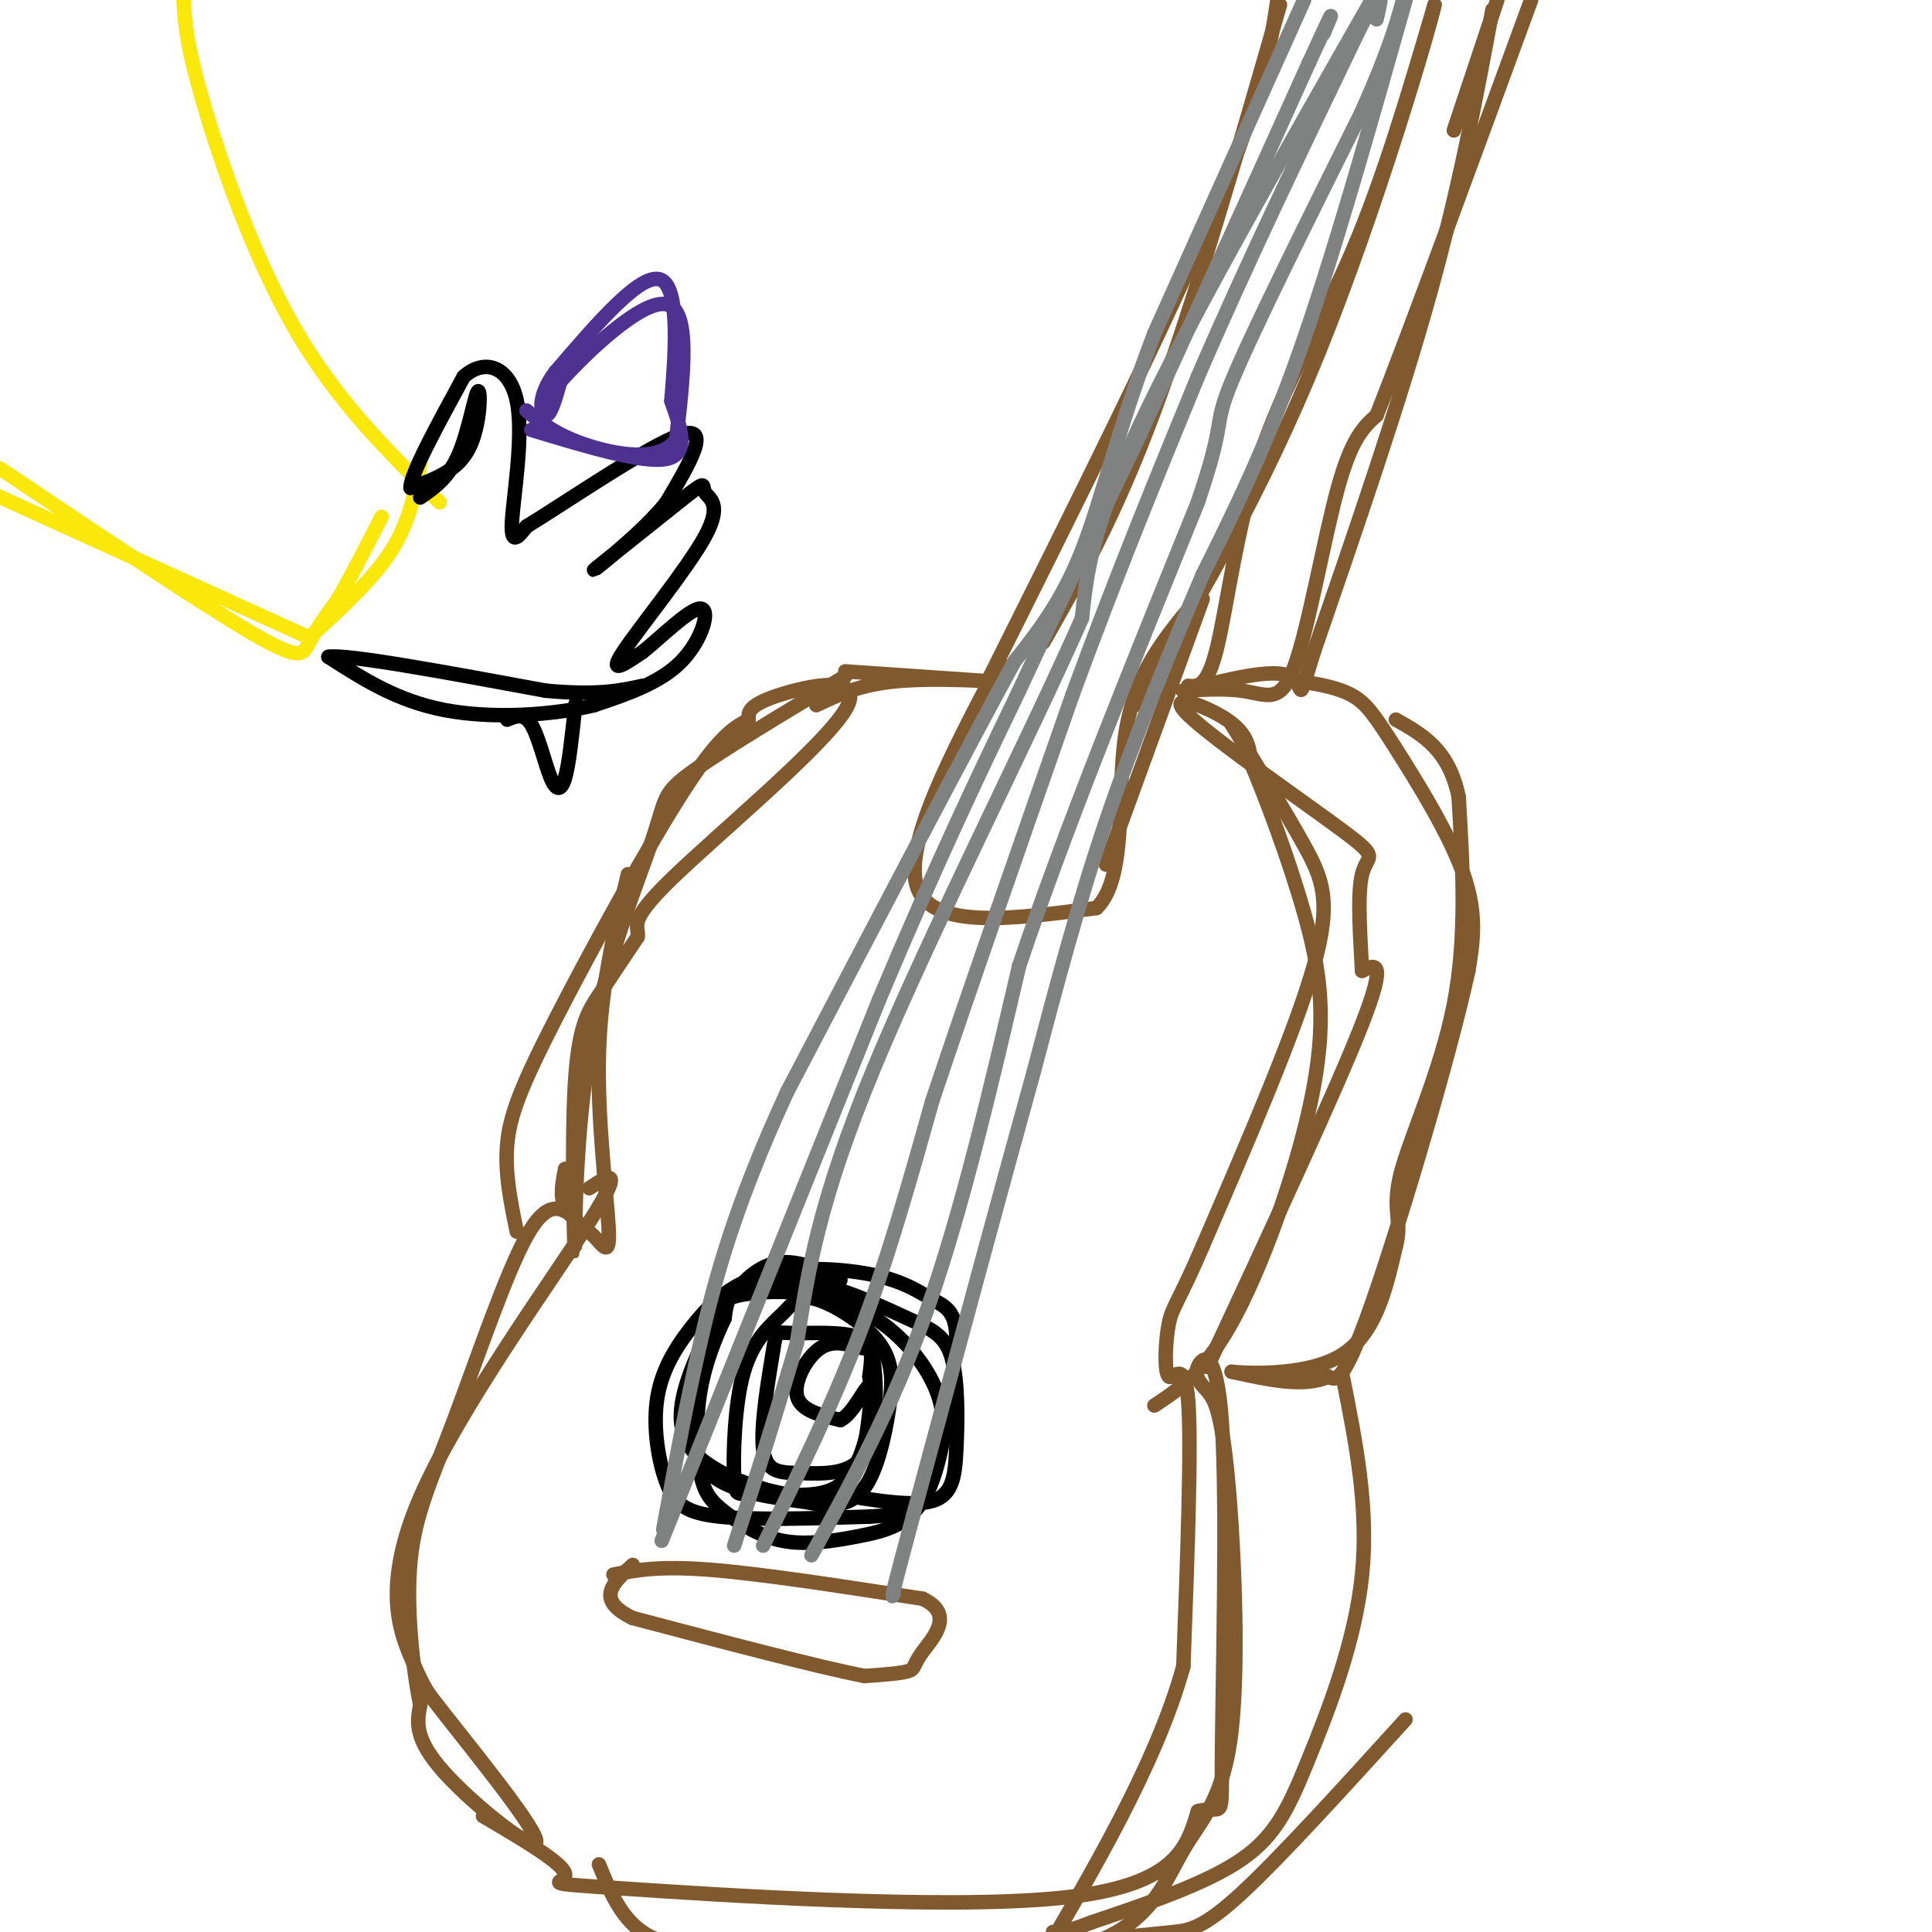 <svg viewBox='0 0 400 400' version='1.1' xmlns='http://www.w3.org/2000/svg' xmlns:xlink='http://www.w3.org/1999/xlink'><g fill='none' stroke='rgb(129,89,47)' stroke-width='3' stroke-linecap='round' stroke-linejoin='round'><path d='M175,140c-12.991,7.805 -25.982,15.610 -32,20c-6.018,4.390 -5.064,5.366 -8,14c-2.936,8.634 -9.762,24.927 -13,44c-3.238,19.073 -2.889,40.927 -3,41c-0.111,0.073 -0.684,-21.634 0,-34c0.684,-12.366 2.624,-15.390 5,-19c2.376,-3.610 5.188,-7.805 8,-12'/><path d='M132,194c0.437,-2.517 -2.470,-2.809 7,-12c9.470,-9.191 31.319,-27.282 36,-35c4.681,-7.718 -7.805,-5.062 -14,-3c-6.195,2.062 -6.097,3.531 -6,5'/><path d='M155,149c-2.402,1.392 -5.407,2.373 -13,14c-7.593,11.627 -19.775,33.900 -27,48c-7.225,14.100 -9.493,20.029 -10,26c-0.507,5.971 0.746,11.986 2,18'/><path d='M130,181c-2.805,11.657 -5.611,23.314 -6,37c-0.389,13.686 1.638,29.400 2,36c0.362,6.600 -0.941,4.085 -3,2c-2.059,-2.085 -4.874,-3.738 -6,-6c-1.126,-2.262 -0.563,-5.131 0,-8'/><path d='M122,246c3.875,-2.554 7.750,-5.107 0,7c-7.750,12.107 -27.125,38.875 -35,57c-7.875,18.125 -4.250,27.607 -2,33c2.250,5.393 3.125,6.696 4,8'/><path d='M89,351c6.667,8.690 21.333,26.417 22,30c0.667,3.583 -12.667,-6.976 -19,-14c-6.333,-7.024 -5.667,-10.512 -5,-14'/><path d='M87,353c-1.565,-7.796 -2.976,-20.285 -2,-30c0.976,-9.715 4.340,-16.654 9,-29c4.660,-12.346 10.617,-30.099 15,-38c4.383,-7.901 7.191,-5.951 10,-4'/><path d='M100,376c8.333,4.899 16.667,9.798 17,12c0.333,2.202 -7.333,1.708 12,3c19.333,1.292 65.667,4.369 90,2c24.333,-2.369 26.667,-10.185 29,-18'/><path d='M248,375c5.533,-1.589 4.864,3.440 5,-12c0.136,-15.440 1.075,-51.349 0,-68c-1.075,-16.651 -4.164,-14.043 -5,-12c-0.836,2.043 0.582,3.522 2,5'/><path d='M250,288c1.027,1.442 2.596,2.547 4,16c1.404,13.453 2.644,39.256 1,54c-1.644,14.744 -6.174,18.431 -10,25c-3.826,6.569 -6.950,16.020 -21,20c-14.050,3.980 -39.025,2.490 -64,1'/><path d='M160,404c-15.556,-0.111 -22.444,-0.889 -27,-4c-4.556,-3.111 -6.778,-8.556 -9,-14'/><path d='M250,283c13.333,-28.667 26.667,-57.333 32,-71c5.333,-13.667 2.667,-12.333 0,-11'/><path d='M282,201c-0.307,-6.072 -1.074,-15.751 0,-20c1.074,-4.249 3.989,-3.067 -4,-9c-7.989,-5.933 -26.882,-18.982 -32,-24c-5.118,-5.018 3.538,-2.005 8,1c4.462,3.005 4.731,6.003 5,9'/><path d='M259,158c2.943,6.920 7.799,19.721 11,31c3.201,11.279 4.746,21.037 2,36c-2.746,14.963 -9.785,35.132 -16,47c-6.215,11.868 -11.608,15.434 -17,19'/><path d='M169,146c4.533,-2.156 9.067,-4.311 17,-5c7.933,-0.689 19.267,0.089 18,0c-1.267,-0.089 -15.133,-1.044 -29,-2'/><path d='M255,150c5.600,9.067 11.200,18.133 15,25c3.800,6.867 5.800,11.533 2,25c-3.800,13.467 -13.400,35.733 -23,58'/><path d='M249,258c-5.077,11.834 -6.268,12.419 -7,16c-0.732,3.581 -1.005,10.156 0,11c1.005,0.844 3.287,-4.045 4,5c0.713,9.045 -0.144,32.022 -1,55'/><path d='M245,345c-5.500,20.000 -18.750,42.500 -32,65'/><path d='M204,142c18.917,-37.833 37.833,-75.667 48,-100c10.167,-24.333 11.583,-35.167 13,-46'/><path d='M265,1c-8.917,31.000 -17.833,62.000 -26,84c-8.167,22.000 -15.583,35.000 -23,48'/><path d='M246,142c1.982,0.196 3.964,0.393 6,-8c2.036,-8.393 4.125,-25.375 9,-40c4.875,-14.625 12.536,-26.893 19,-42c6.464,-15.107 11.732,-33.054 17,-51'/><path d='M297,1c-1.000,4.822 -12.000,42.378 -24,72c-12.000,29.622 -25.000,51.311 -38,73'/><path d='M310,0c0.000,0.000 -9.000,27.000 -9,27'/><path d='M309,2c-3.417,18.417 -6.833,36.833 -13,59c-6.167,22.167 -15.083,48.083 -24,74'/><path d='M272,135c-3.867,12.489 -1.533,6.711 -5,5c-3.467,-1.711 -12.733,0.644 -22,3'/><path d='M245,143c-1.234,0.225 6.679,-0.713 12,0c5.321,0.713 8.048,3.077 11,-5c2.952,-8.077 6.129,-26.593 9,-37c2.871,-10.407 5.435,-12.703 8,-15'/><path d='M285,86c6.667,-16.833 19.333,-51.417 32,-86'/><path d='M269,141c4.042,0.679 8.083,1.357 11,3c2.917,1.643 4.708,4.250 9,11c4.292,6.750 11.083,17.643 14,26c2.917,8.357 1.958,14.179 1,20'/><path d='M304,201c-3.889,17.778 -14.111,52.222 -20,69c-5.889,16.778 -7.444,15.889 -9,15'/><path d='M275,285c-4.833,2.333 -12.417,0.667 -20,-1'/><path d='M255,284c1.244,0.200 14.356,1.200 22,-3c7.644,-4.200 9.822,-13.600 12,-23'/><path d='M289,258c1.440,-5.381 -0.958,-7.333 1,-15c1.958,-7.667 8.274,-21.048 11,-35c2.726,-13.952 1.863,-28.476 1,-43'/><path d='M302,165c-2.000,-9.833 -7.500,-12.917 -13,-16'/><path d='M278,285c2.702,13.577 5.405,27.155 4,41c-1.405,13.845 -6.917,27.958 -11,38c-4.083,10.042 -6.738,16.012 -14,21c-7.262,4.988 -19.131,8.994 -31,13'/><path d='M226,398c-6.500,2.500 -7.250,2.250 -8,2'/><path d='M233,401c3.422,-0.333 6.844,-0.667 10,-1c3.156,-0.333 6.044,-0.667 14,-8c7.956,-7.333 20.978,-21.667 34,-36'/><path d='M127,326c4.667,-0.917 9.333,-1.833 20,-1c10.667,0.833 27.333,3.417 44,6'/><path d='M191,331c6.881,3.190 2.083,8.167 0,11c-2.083,2.833 -1.452,3.524 -3,4c-1.548,0.476 -5.274,0.738 -9,1'/><path d='M179,347c-9.500,-1.833 -28.750,-6.917 -48,-12'/><path d='M131,335c-8.000,-3.833 -4.000,-7.417 0,-11'/></g>
<g fill='none' stroke='rgb(0,0,0)' stroke-width='3' stroke-linecap='round' stroke-linejoin='round'><path d='M174,265c-5.689,-2.772 -11.378,-5.544 -17,-2c-5.622,3.544 -11.177,13.404 -14,21c-2.823,7.596 -2.914,12.930 1,17c3.914,4.070 11.833,6.877 17,8c5.167,1.123 7.584,0.561 10,0'/><path d='M171,309c5.946,0.839 15.811,2.936 21,2c5.189,-0.936 5.703,-4.904 6,-11c0.297,-6.096 0.378,-14.321 -1,-19c-1.378,-4.679 -4.215,-5.811 -9,-8c-4.785,-2.189 -11.519,-5.436 -18,-7c-6.481,-1.564 -12.709,-1.447 -16,0c-3.291,1.447 -3.646,4.223 -4,7'/><path d='M150,273c-1.708,3.552 -3.976,8.933 -5,15c-1.024,6.067 -0.802,12.820 0,17c0.802,4.180 2.185,5.786 5,8c2.815,2.214 7.064,5.037 12,6c4.936,0.963 10.560,0.067 16,-1c5.440,-1.067 10.697,-2.305 14,-9c3.303,-6.695 4.651,-18.848 6,-31'/><path d='M198,278c0.207,-6.566 -2.276,-7.481 -5,-9c-2.724,-1.519 -5.690,-3.643 -12,-5c-6.310,-1.357 -15.964,-1.946 -23,0c-7.036,1.946 -11.454,6.428 -15,11c-3.546,4.572 -6.218,9.236 -7,15c-0.782,5.764 0.328,12.629 2,17c1.672,4.371 3.906,6.249 11,7c7.094,0.751 19.047,0.376 31,0'/><path d='M180,314c6.921,-0.347 8.722,-1.215 11,-5c2.278,-3.785 5.032,-10.486 4,-17c-1.032,-6.514 -5.850,-12.842 -11,-17c-5.150,-4.158 -10.632,-6.146 -16,-7c-5.368,-0.854 -10.624,-0.574 -14,0c-3.376,0.574 -4.874,1.443 -6,4c-1.126,2.557 -1.880,6.804 -3,13c-1.120,6.196 -2.606,14.342 1,19c3.606,4.658 12.303,5.829 21,7'/><path d='M167,311c5.681,1.188 9.385,0.656 12,-3c2.615,-3.656 4.141,-10.438 5,-16c0.859,-5.562 1.052,-9.904 -2,-14c-3.052,-4.096 -9.349,-7.944 -13,-9c-3.651,-1.056 -4.656,0.682 -7,3c-2.344,2.318 -6.029,5.217 -8,12c-1.971,6.783 -2.230,17.450 -2,22c0.230,4.550 0.948,2.982 5,3c4.052,0.018 11.437,1.620 16,-1c4.563,-2.620 6.304,-9.463 7,-14c0.696,-4.537 0.348,-6.769 0,-9'/><path d='M180,285c0.346,-3.160 1.210,-6.560 -2,-8c-3.210,-1.440 -10.495,-0.920 -14,-1c-3.505,-0.080 -3.229,-0.762 -4,4c-0.771,4.762 -2.590,14.967 -2,20c0.590,5.033 3.588,4.895 8,5c4.412,0.105 10.236,0.454 13,-4c2.764,-4.454 2.467,-13.710 2,-18c-0.467,-4.290 -1.105,-3.614 -3,-4c-1.895,-0.386 -5.049,-1.835 -8,0c-2.951,1.835 -5.700,6.953 -5,10c0.700,3.047 4.850,4.024 9,5'/><path d='M174,294c2.778,-1.356 5.222,-7.244 6,-7c0.778,0.244 -0.111,6.622 -1,13'/></g>
<g fill='none' stroke='rgb(129,89,47)' stroke-width='3' stroke-linecap='round' stroke-linejoin='round'><path d='M207,137c-10.167,19.250 -20.333,38.500 -17,47c3.333,8.500 20.167,6.250 37,4'/><path d='M227,188c6.467,-6.178 4.133,-23.622 6,-36c1.867,-12.378 7.933,-19.689 14,-27'/><path d='M247,125c2.500,-4.833 1.750,-3.417 1,-2'/><path d='M249,124c0.000,0.000 -20.000,55.000 -20,55'/></g>
<g fill='none' stroke='rgb(128,130,130)' stroke-width='3' stroke-linecap='round' stroke-linejoin='round'><path d='M284,0c-19.000,33.333 -38.000,66.667 -48,88c-10.000,21.333 -11.000,30.667 -12,40'/><path d='M224,128c-10.711,24.356 -31.489,65.244 -43,93c-11.511,27.756 -13.756,42.378 -16,57'/><path d='M165,278c-4.833,16.500 -8.917,29.250 -13,42'/><path d='M168,322c8.417,-15.333 16.833,-30.667 24,-51c7.167,-20.333 13.083,-45.667 19,-71'/><path d='M211,200c9.333,-27.833 23.167,-61.917 37,-96'/><path d='M248,104c6.111,-18.000 2.889,-15.000 7,-25c4.111,-10.000 15.556,-33.000 27,-56'/><path d='M282,23c6.000,-13.500 7.500,-19.250 9,-25'/><path d='M270,0c0.000,0.000 -31.000,69.000 -31,69'/><path d='M239,69c-7.533,19.711 -10.867,34.489 -15,45c-4.133,10.511 -9.067,16.756 -14,23'/><path d='M210,137c-10.167,18.667 -28.583,53.833 -47,89'/><path d='M163,226c-11.000,23.844 -15.000,38.956 -18,52c-3.000,13.044 -5.000,24.022 -7,35'/><path d='M138,313c-1.167,6.000 -0.583,3.500 0,1'/><path d='M158,320c7.083,-14.333 14.167,-28.667 20,-44c5.833,-15.333 10.417,-31.667 15,-48'/><path d='M193,228c7.333,-22.000 18.167,-53.000 29,-84'/><path d='M222,144c9.167,-25.000 17.583,-45.500 26,-66'/><path d='M248,78c9.833,-22.833 21.417,-46.917 33,-71'/><path d='M281,7c6.167,-12.333 5.083,-7.667 4,-3'/><path d='M291,0c-7.500,26.583 -15.000,53.167 -22,73c-7.000,19.833 -13.500,32.917 -20,46'/><path d='M249,119c-6.889,16.178 -14.111,33.622 -20,51c-5.889,17.378 -10.444,34.689 -15,52'/><path d='M214,222c-6.667,24.000 -15.833,58.000 -25,92'/><path d='M189,314c-4.833,18.000 -4.417,17.000 -4,16'/><path d='M137,319c0.000,0.000 45.000,-112.000 45,-112'/><path d='M182,207c12.333,-29.333 20.667,-46.667 29,-64'/><path d='M211,143c9.000,-19.500 17.000,-36.250 25,-53'/><path d='M236,90c10.000,-21.667 22.500,-49.333 35,-77'/><path d='M271,13c6.333,-13.833 4.667,-9.917 3,-6'/></g>
<g fill='none' stroke='rgb(250,232,11)' stroke-width='3' stroke-linecap='round' stroke-linejoin='round'><path d='M38,0c0.244,4.444 0.489,8.889 4,21c3.511,12.111 10.289,31.889 19,47c8.711,15.111 19.356,25.556 30,36'/><path d='M87,96c-1.083,6.000 -2.167,12.000 -6,18c-3.833,6.000 -10.417,12.000 -17,18'/><path d='M64,132c0.000,0.000 -66.000,-30.000 -66,-30'/><path d='M0,97c20.756,13.933 41.511,27.867 52,34c10.489,6.133 10.711,4.467 12,2c1.289,-2.467 3.644,-5.733 6,-9'/><path d='M70,124c2.500,-4.333 5.750,-10.667 9,-17'/></g>
<g fill='none' stroke='rgb(0,0,0)' stroke-width='3' stroke-linecap='round' stroke-linejoin='round'><path d='M87,103c2.940,-2.024 5.881,-4.048 8,-9c2.119,-4.952 3.417,-12.833 4,-13c0.583,-0.167 0.452,7.381 -2,12c-2.452,4.619 -7.226,6.310 -12,8'/><path d='M85,101c-0.167,-2.500 5.417,-12.750 11,-23'/><path d='M96,78c4.286,-3.905 9.500,-2.167 11,5c1.500,7.167 -0.714,19.762 -1,25c-0.286,5.238 1.357,3.119 3,1'/><path d='M109,109c7.711,-4.689 25.489,-16.911 32,-19c6.511,-2.089 1.756,5.956 -3,14'/><path d='M138,104c-4.689,6.000 -14.911,14.000 -15,14c-0.089,0.000 9.956,-8.000 20,-16'/><path d='M143,102c3.490,-2.638 2.214,-1.233 3,0c0.786,1.233 3.635,2.293 0,9c-3.635,6.707 -13.753,19.059 -17,24c-3.247,4.941 0.376,2.470 4,0'/><path d='M133,135c3.357,-2.583 9.750,-9.042 12,-9c2.250,0.042 0.357,6.583 -4,11c-4.357,4.417 -11.179,6.708 -18,9'/><path d='M123,146c-8.622,2.111 -21.178,2.889 -31,1c-9.822,-1.889 -16.911,-6.444 -24,-11'/><path d='M68,136c3.500,-0.667 24.250,3.167 45,7'/><path d='M113,143c10.833,1.000 15.417,0.000 20,-1'/><path d='M105,149c1.738,-0.738 3.476,-1.476 5,1c1.524,2.476 2.833,8.167 4,11c1.167,2.833 2.190,2.810 3,0c0.810,-2.810 1.405,-8.405 2,-14'/><path d='M119,147c0.333,-2.333 0.167,-1.167 0,0'/></g>
<g fill='none' stroke='rgb(77,50,146)' stroke-width='3' stroke-linecap='round' stroke-linejoin='round'><path d='M110,89c11.583,3.500 23.167,7.000 28,6c4.833,-1.000 2.917,-6.500 1,-12'/><path d='M139,83c0.689,-8.267 1.911,-22.933 -2,-25c-3.911,-2.067 -12.956,8.467 -22,19'/><path d='M115,77c-4.000,5.267 -3.000,8.933 -2,9c1.000,0.067 2.000,-3.467 3,-7'/><path d='M116,79c5.267,-5.889 16.933,-17.111 22,-16c5.067,1.111 3.533,14.556 2,28'/><path d='M140,91c-3.378,4.889 -12.822,3.111 -19,1c-6.178,-2.111 -9.089,-4.556 -12,-7'/></g>
</svg>